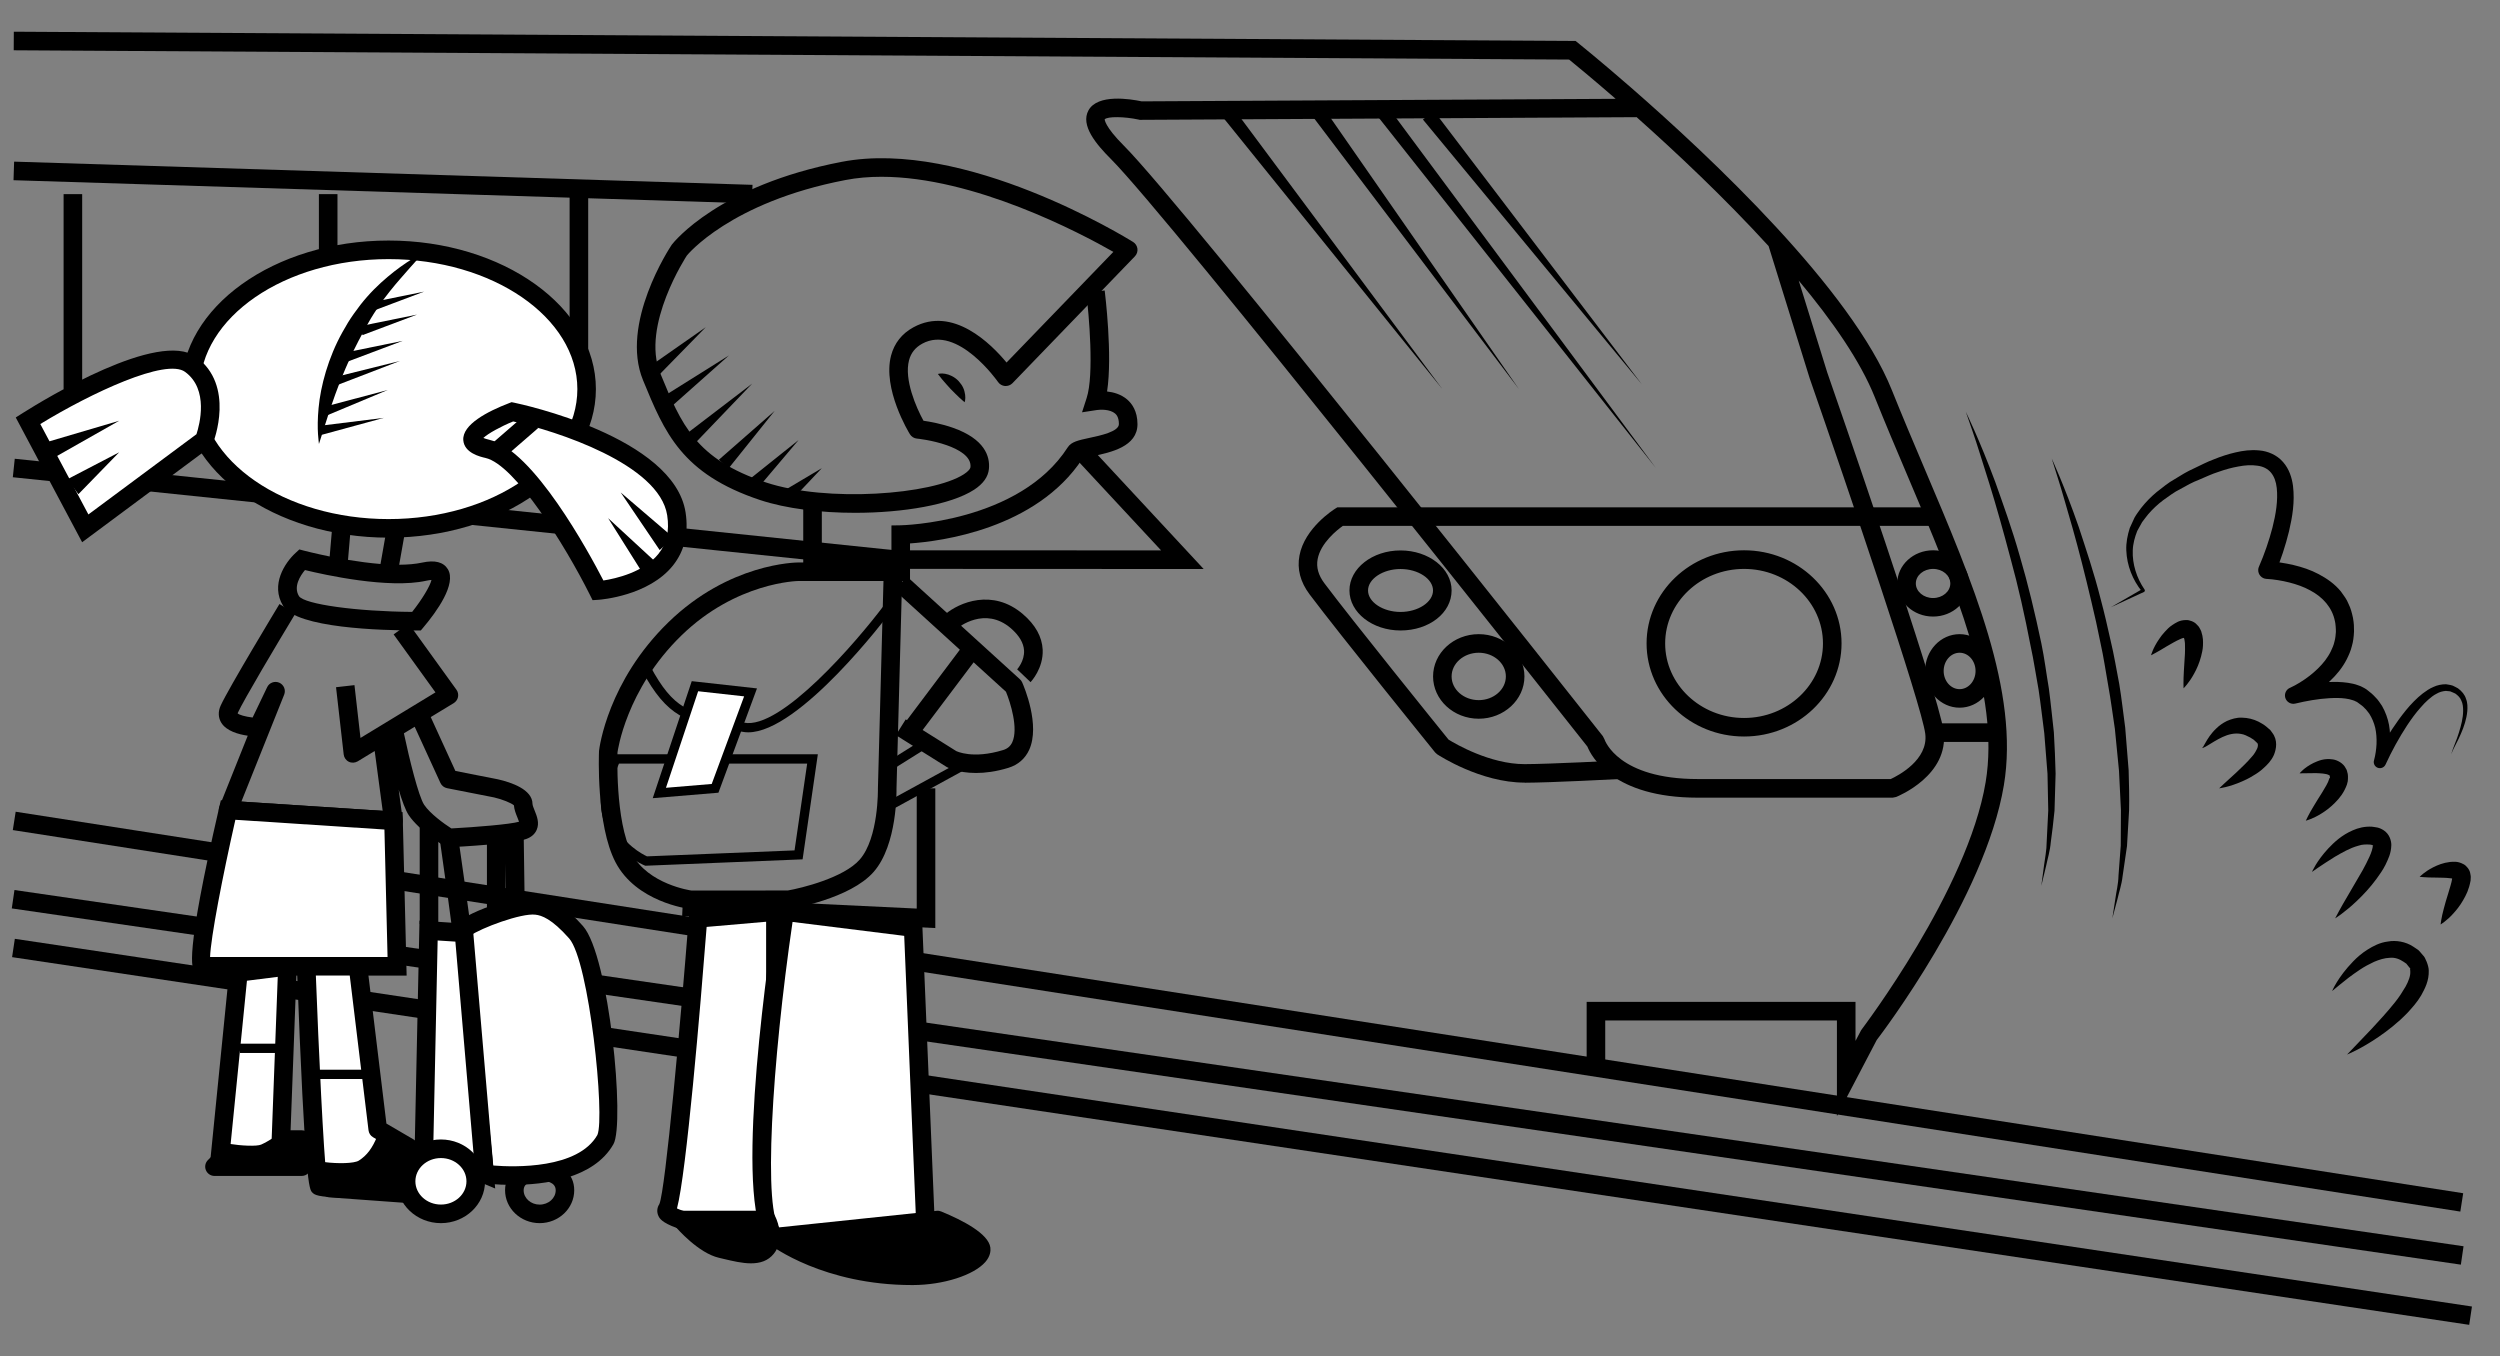 <?xml version="1.0" encoding="UTF-8"?> <!-- Generator: Adobe Illustrator 23.0.6, SVG Export Plug-In . SVG Version: 6.00 Build 0) --> <svg xmlns="http://www.w3.org/2000/svg" xmlns:xlink="http://www.w3.org/1999/xlink" id="Layer_1" x="0px" y="0px" viewBox="0 0 503.15 272.99" style="enable-background:new 0 0 503.15 272.99;" xml:space="preserve"><rect x="0" y="0" width="503.15" height="272.99" fill="#808080" stroke="none"/> <style type="text/css"> .st0{fill:#FFFFFF;} </style> <g> <path d="M242.25,114.52l-62.21-0.03L2.58,96.05l0.39-3.72l177.26,18.43l53.45,0.01L216.51,92.3l2.74-2.54L242.25,114.52z M16.54,78.31H12.8V39.07h3.74V78.31z M118.38,70.84h-3.74V39.78L2.72,36.27l0.12-3.74l148.61,4.67l-0.12,3.74l-32.95-1.04V70.84z M67.92,50.28h-3.74V39.07h3.74V50.28z"></path> </g> <g> <rect x="247.23" y="-45.78" transform="matrix(0.154 -0.988 0.988 0.154 9.735 418.377)" width="3.74" height="498.57"></rect> </g> <g> <rect x="247.23" y="-31.88" transform="matrix(0.144 -0.99 0.99 0.144 -1.668 432.177)" width="3.74" height="497.88"></rect> </g> <g> <rect x="248.16" y="-22.14" transform="matrix(0.148 -0.989 0.989 0.148 -12.398 441.342)" width="3.73" height="500.02"></rect> </g> <g> <path d="M369.7,224.62v-19.24h-46.63v9.34h-3.74v-13.08h54.11v7.85l1.15-2.18c0.38-0.54,21.42-28.19,25.04-49.89 c2.95-17.7-6.15-39.12-15.78-61.8c-2.21-5.2-4.43-10.44-6.53-15.68c-2.89-7.23-8.54-15.38-15.31-23.47l5.74,18.49 c0.9,2.58,22.48,64.68,23.43,72.26c1.1,8.81-9.13,13.01-9.57,13.18l-0.69,0.14h-39.24c-17.08,0-21.42-8.34-22.2-10.28 c-4.4-5.58-84.24-106.6-95.9-118.26c-2.97-2.97-6.17-6.77-4.51-9.79c1.84-3.35,8.4-2.3,10.7-1.81l95.4-0.51 c-4.66-4.05-8.13-6.89-9.37-7.9L2.76,10.12l0.02-3.74l314.32,1.86l0.51,0.41c0.04,0.03,4.31,3.46,10.55,8.89 c16.17,14.09,44.51,40.75,52.61,61.01c2.09,5.21,4.3,10.43,6.5,15.61c9.85,23.19,19.16,45.1,16.03,63.87 c-3.77,22.62-24.7,50.12-25.59,51.28L369.7,224.62z M222.32,24.02c0.03,0-0.08,1.36,3.89,5.32 c12.08,12.08,92.94,114.46,96.38,118.82l0.32,0.62c0.1,0.3,2.82,8.01,18.77,8.01h38.85c1.46-0.68,7.61-3.85,6.95-9.11 c-0.72-5.76-15.54-49.33-23.27-71.56l-8.26-26.59c-8.86-9.71-18.69-18.94-26.56-25.95l-100.02,0.54l-0.2-0.05 C226.27,23.44,222.89,23.41,222.32,24.02L222.32,24.02z"></path> </g> <g> <polygon points="288.58,22.32 330.46,77.38 286.38,24.06 "></polygon> </g> <g> <polygon points="279.25,21.4 333.26,94.19 277.03,23.11 "></polygon> </g> <g> <polygon points="266.19,21.43 305.7,78.31 263.92,23.08 "></polygon> </g> <g> <polygon points="247.95,21.4 290.29,78.31 245.73,23.11 "></polygon> </g> <g> <path d="M306.85,157.51c-8.86,0-17.25-5.47-17.6-5.7l-0.42-0.38c-0.19-0.24-19.24-23.79-25.27-31.82c-1.86-2.48-2.54-5.1-2.03-7.8 c1.04-5.57,6.93-9.27,7.18-9.43l0.45-0.28h120.23v3.74H270.26c-1.17,0.83-4.46,3.43-5.07,6.68c-0.31,1.65,0.14,3.24,1.35,4.86 c5.66,7.54,22.96,28.96,24.99,31.47c1.35,0.84,8.34,4.94,15.31,4.94c0.01,0,0.01,0,0.02,0c5.03-0.01,18.9-0.73,19.04-0.74l0.2,3.73 c-0.57,0.03-14.1,0.74-19.23,0.75C306.86,157.51,306.86,157.51,306.85,157.51z M401.96,149.32h-12.64v-3.74h12.64V149.32z M351.01,148.23c-10.82,0-19.62-8.4-19.62-18.74s8.8-18.74,19.62-18.74c10.82,0,19.62,8.41,19.62,18.74 S361.83,148.23,351.01,148.23z M351.01,114.5c-8.76,0-15.88,6.73-15.88,15c0,8.27,7.12,15,15.88,15c8.76,0,15.88-6.73,15.88-15 C366.89,121.22,359.77,114.5,351.01,114.5z M297.61,144.65c-5.07,0-9.19-3.82-9.19-8.51s4.12-8.51,9.19-8.51 c5.07,0,9.2,3.82,9.2,8.51S302.68,144.65,297.61,144.65z M297.61,131.37c-3.01,0-5.46,2.14-5.46,4.77s2.45,4.77,5.46,4.77 c3.01,0,5.46-2.14,5.46-4.77S300.62,131.37,297.61,131.37z M394.39,142.43c-3.83,0-6.95-3.32-6.95-7.4c0-4.08,3.12-7.4,6.95-7.4 c3.83,0,6.95,3.32,6.95,7.4C401.34,139.11,398.22,142.43,394.39,142.43z M394.39,131.37c-1.77,0-3.21,1.64-3.21,3.67 c0,2.02,1.44,3.66,3.21,3.66c1.77,0,3.21-1.64,3.21-3.66C397.6,133.01,396.16,131.37,394.39,131.37z M281.87,126.89 c-5.67,0-10.28-3.61-10.28-8.06c0-4.44,4.61-8.05,10.28-8.05c5.67,0,10.28,3.61,10.28,8.05 C292.15,123.36,287.64,126.89,281.87,126.89z M281.87,114.52c-3.54,0-6.54,1.98-6.54,4.32s3,4.32,6.54,4.32s6.54-1.98,6.54-4.32 S285.42,114.52,281.87,114.52z M389.05,124.09c-3.98,0-7.21-2.99-7.21-6.67c0-3.68,3.23-6.67,7.21-6.67c3.97,0,7.21,2.99,7.21,6.67 C396.26,121.1,393.03,124.09,389.05,124.09z M389.05,114.5c-1.92,0-3.47,1.31-3.47,2.93c0,1.61,1.56,2.93,3.47,2.93 c1.91,0,3.47-1.31,3.47-2.93C392.52,115.81,390.97,114.5,389.05,114.5z"></path> </g> <g> <path d="M172.1,103.21c-6.92,0-13.88-0.83-19.12-2.57c-15.81-5.27-19.23-13.58-23.56-24.11c-4.69-11.38,5.35-26.64,5.78-27.28 c0.45-0.59,9.51-11.93,34.21-16.68c24.74-4.75,57.27,15.28,58.64,16.13c0.48,0.3,0.8,0.8,0.87,1.36c0.07,0.56-0.12,1.12-0.51,1.53 l-24.65,25.54c-0.39,0.4-0.94,0.59-1.5,0.56c-0.56-0.05-1.07-0.34-1.39-0.8c-0.08-0.12-8.14-11.63-15.26-7.72 c-1.4,0.77-2.27,1.86-2.66,3.34c-1.02,3.87,1.45,9.53,2.91,12.17c1.27,0.18,3.61,0.6,5.94,1.42c6.41,2.27,7.47,5.76,7.23,8.28 c-0.15,1.59-1.16,3-2.99,4.19C191.39,101.58,181.79,103.21,172.1,103.21z M177.41,35.58c-2.5,0-4.94,0.2-7.29,0.66 c-23.18,4.46-31.81,15.09-31.89,15.2c-0.01,0.02-9.28,14.14-5.35,23.67c4.28,10.39,7.1,17.26,21.29,21.99 c12.24,4.07,33.49,2.47,39.83-1.66c0.93-0.6,1.29-1.13,1.32-1.42c0.21-2.18-2.47-3.6-4.76-4.41c-2.94-1.04-5.99-1.34-6.02-1.34 c-0.58-0.05-1.11-0.38-1.41-0.88c-0.23-0.37-5.56-9.12-3.79-15.84c0.66-2.49,2.17-4.4,4.48-5.67c7.99-4.38,15.69,3.37,18.76,7.08 l21.5-22.27C217.51,46.95,196.06,35.58,177.41,35.58z"></path> </g> <g> <path d="M183.15,117.2l-21.49-2.91v-12.96h3.74v9.7l14.01,1.9v-7.18l1.84-0.03c0.24,0,23.9-0.51,33.65-15.7 c0.71-1.11,2.16-1.42,4.35-1.89c2.22-0.47,5.94-1.27,5.94-2.78c0-1.46-0.57-1.95-0.76-2.12c-1.03-0.89-2.99-0.82-3.66-0.71l-3,0.46 l0.93-2.88c1.53-4.67,0.46-16.87-0.08-21.18l3.71-0.46c0.07,0.59,1.61,13.05,0.48,20.33c1.28,0.14,2.8,0.55,4.03,1.6 c0.95,0.81,2.09,2.33,2.09,4.97c0,4.53-5.36,5.68-8.9,6.43c-0.74,0.16-1.73,0.37-2.17,0.53c-9.34,14.2-28.63,16.63-34.71,17.05 V117.2z"></path> </g> <g> <polygon points="130.5,73.92 142.04,65.85 132.19,75.92 "></polygon> </g> <g> <polygon points="133.37,79.89 146.71,71.53 134.94,81.99 "></polygon> </g> <g> <polygon points="137.82,87.57 151.39,77.2 139.57,89.53 "></polygon> </g> <g> <polygon points="144.69,92.52 155.89,82.71 146.58,94.33 "></polygon> </g> <g> <polygon points="150.14,97.02 160.73,88.55 151.97,98.9 "></polygon> </g> <g> <polygon points="157.3,99.03 165.4,94.22 158.93,101.08 "></polygon> </g> <g> <path d="M188.76,75.27c0,0,0.61-0.2,1.46-0.04c0.84,0.14,1.93,0.62,2.72,1.48c0.38,0.43,0.72,0.89,0.93,1.38 c0.23,0.49,0.31,1,0.38,1.41c0.11,0.85-0.1,1.45-0.1,1.45s-0.49-0.38-1.04-0.9c-0.54-0.53-1.21-1.15-1.81-1.79 c-0.61-0.63-1.18-1.35-1.69-1.91C189.13,75.75,188.76,75.27,188.76,75.27"></path> </g> <g> <path d="M138.93,182.95c-0.67-0.07-10.91-1.48-15.05-9.41c-3.92-7.52-3.35-21.83-3.32-22.43c0.08-0.7,1.78-14.01,13.95-25.86 c12.24-11.91,25.65-12.05,26.22-12.05h20.92l-1.22,45.52c0.01,0.37,0.2,11.28-4.59,16.75c-4.74,5.43-16.49,7.39-16.99,7.47 L138.93,182.95z M124.28,151.41c0.01,0-0.55,13.77,2.91,20.4c3.23,6.19,11.89,7.41,11.98,7.42l19.38-0.01 c2.72-0.47,11.27-2.55,14.48-6.22c3.83-4.37,3.66-14.2,3.66-14.3l1.12-41.77h-17.08c-0.12,0-12.51,0.18-23.61,10.99 C125.94,138.8,124.3,151.28,124.28,151.41L124.28,151.41z"></path> </g> <g> <path d="M129.88,174.24l-0.19-0.08c-0.23-0.09-5.64-2.34-7.86-8.02c-1.56-4.01-1.13-8.65,1.3-13.8l0.25-0.54h41.22l-3.07,21.15 L129.88,174.24z M124.58,153.67c-1.99,4.45-2.32,8.41-1.01,11.79c1.72,4.41,5.76,6.48,6.64,6.89l29.7-1.2l2.54-17.47H124.58z M150.58,147.39c-0.42,0-0.82-0.04-1.21-0.12c-1.21-0.24-2.34-0.44-3.4-0.63c-7.5-1.34-11.63-2.07-16.76-11.71l1.65-0.88 c4.7,8.83,8.07,9.43,15.44,10.75c1.07,0.19,2.2,0.39,3.43,0.64c7.43,1.5,22.79-16.44,28.07-23.46l1.49,1.12 C178.53,124.12,160.93,147.39,150.58,147.39z"></path> </g> <g> <polygon class="st0" points="139.86,138.11 151.06,139.35 143.91,158.66 132.7,159.59 "></polygon> </g> <g> <path d="M131.37,160.64l7.85-23.55l13.13,1.46l-7.76,20.99L131.37,160.64z M140.51,139.12l-6.48,19.43l9.21-0.77l6.52-17.63 L140.51,139.12z"></path> </g> <g> <path d="M196.44,155.57c-3.72,0-5.78-1.13-5.9-1.2l-10.24-6.42l1.99-3.17l0.24,0.15l10.65-14.17l-13.14-11.96l2.51-2.76 l22.73,20.68c0.19,0.17,0.35,0.39,0.45,0.63c0.38,0.86,3.67,8.6,1.4,13.57c-0.81,1.77-2.25,3.02-4.17,3.61 C200.42,155.31,198.24,155.57,196.44,155.57z M185.69,146.92l6.76,4.24c0.04,0.01,3.28,1.68,9.42-0.2c0.9-0.27,1.49-0.78,1.86-1.58 c1.27-2.77-0.37-7.97-1.27-10.16l-6.51-5.92L185.69,146.92z"></path> </g> <g> <path d="M207.41,137.29l-2.7-2.58c0.01-0.01,1.51-1.66,1.39-3.8c-0.09-1.52-0.99-3.02-2.66-4.47c-5.23-4.48-10.55-0.17-10.77,0.02 l-2.4-2.86c2.72-2.29,9.48-5.25,15.61,0.01c2.5,2.14,3.84,4.55,3.97,7.15C210.01,134.52,207.51,137.18,207.41,137.29z"></path> </g> <g> <path d="M180.18,162.59l-0.9-1.64l16.51-9.03l0.9,1.64L180.18,162.59z M180.22,154.5l-0.99-1.58l6.64-4.16l0.99,1.58L180.22,154.5z "></path> </g> <g> <polygon points="188.24,186.78 137.29,184.34 137.46,180.61 184.5,182.86 184.5,158.66 188.24,158.66 "></polygon> </g> <g> <path class="st0" d="M140.49,184.82c0,0-4.36,55.75-6.23,58.55s21.8,5.61,21.8,5.61v-65.5L140.49,184.82z"></path> </g> <g> <path d="M157.93,251.08l-2.09-0.25c-21.69-2.57-22.92-5.24-23.33-6.12c-0.36-0.78-0.29-1.65,0.19-2.37 c1.23-2.82,4.3-36.88,5.92-57.66l0.12-1.58l19.18-1.66V251.08z M136.25,243.21c2.36,1.15,10.41,2.67,17.94,3.65v-61.35l-11.97,1.04 C140.94,202.89,138.15,236.09,136.25,243.21z M135.88,244.28c-0.02,0.05-0.05,0.09-0.07,0.12 C135.84,244.36,135.86,244.32,135.88,244.28z"></path> </g> <g> <path class="st0" d="M157.93,183.47l25.85,3.22l2.59,62.29c0,0-23.15,5.29-30.31,0C148.89,243.68,157.93,183.47,157.93,183.47"></path> </g> <g> <path d="M167.3,253.21c-4.91,0-9.57-0.67-12.35-2.73c-7.49-5.54-1.03-52.9,1.13-67.29l0.27-1.8l29.23,3.64l2.73,65.42l-1.52,0.35 C185.23,251.15,175.87,253.21,167.3,253.21z M159.51,185.55c-4.09,27.97-6.12,59.13-2.34,61.92c4.92,3.64,20.13,1.47,27.27,0.01 l-2.46-59.13L159.51,185.55z"></path> </g> <g> <path d="M188.72,245.55c0,0,8.45,3.46,8.76,5.78c0.31,2.32-6.22,5.4-13.7,5.43c-17.44,0.07-27.71-7.78-27.71-7.78L188.72,245.55z"></path> </g> <g> <path d="M183.54,258.63c-17.72,0-28.18-7.83-28.62-8.17c-0.61-0.47-0.87-1.26-0.66-1.99c0.21-0.73,0.84-1.27,1.6-1.35l32.66-3.43 c0.31-0.04,0.62,0.01,0.9,0.13c4.31,1.77,9.53,4.46,9.9,7.26c0.09,0.69-0.01,1.76-1.01,2.91c-2.33,2.66-8.44,4.62-14.54,4.64 C183.7,258.63,183.62,258.63,183.54,258.63z M162.01,250.23c4.49,2.12,12.15,4.71,21.76,4.66c6.1-0.03,10.86-2.21,11.76-3.36 c-0.79-0.93-3.92-2.73-7.08-4.07L162.01,250.23z"></path> </g> <g> <path d="M137.26,245.55c0,0,4.21,4.94,7.84,5.78c3.64,0.84,7.43,2.01,9.19-0.17c1.76-2.18,0-5.61,0-5.61H137.26z"></path> </g> <g> <path d="M151.14,254.26c-1.76,0-3.68-0.46-5.49-0.89l-0.97-0.23c-4.11-0.95-8.37-5.83-8.84-6.39c-0.47-0.55-0.58-1.33-0.28-2 c0.31-0.66,0.97-1.08,1.7-1.08h17.04c0.7,0,1.34,0.39,1.66,1.01c0.86,1.68,1.78,5.17-0.21,7.63 C154.57,253.79,152.94,254.26,151.14,254.26z M141.87,247.42c1.19,0.97,2.51,1.82,3.66,2.09l1,0.24c2.56,0.61,5.46,1.31,6.32,0.24 c0.53-0.65,0.4-1.73,0.17-2.56H141.87z"></path> </g> <g> <path class="st0" d="M118.06,78.31c0,15.48-17.85,28.03-39.86,28.03c-22.02,0-39.86-12.55-39.86-28.03 c0-15.48,17.84-28.03,39.86-28.03C100.22,50.28,118.06,62.83,118.06,78.31"></path> </g> <g> <path d="M78.2,108.21c-23.01,0-41.73-13.41-41.73-29.9s18.72-29.9,41.73-29.9c23.01,0,41.73,13.41,41.73,29.9 S101.21,108.21,78.2,108.21z M78.2,52.15c-20.95,0-37.99,11.74-37.99,26.16s17.04,26.16,37.99,26.16c20.95,0,38-11.74,38-26.16 S99.15,52.15,78.2,52.15z"></path> </g> <g> <path class="st0" d="M103.12,82.88c0,0,30.83,6.42,33.01,20.55c2.18,14.13-15.76,15.42-15.76,15.42s-13.21-26.41-22.24-28.49 C89.1,88.28,103.12,82.88,103.12,82.88"></path> </g> <g> <path d="M119.26,120.79l-0.56-1.12c-4.96-9.91-15.04-26.14-20.98-27.5c-1.06-0.24-4.29-0.99-4.48-3.59 c-0.22-3.13,4.88-5.78,9.21-7.44l0.51-0.2l0.54,0.11c1.31,0.27,32.13,6.86,34.48,22.09c0.64,4.16-0.21,7.74-2.53,10.66 c-4.88,6.12-14.53,6.88-14.94,6.91L119.26,120.79z M97.28,88.14c0.27,0.11,0.67,0.25,1.27,0.39c8.78,2.02,19.96,22.63,22.89,28.3 c2.47-0.38,8.12-1.64,11.09-5.37c1.66-2.09,2.23-4.62,1.75-7.75c-1.59-10.32-22.41-17-31-18.89 C100.72,85.86,98.22,87.26,97.28,88.14z"></path> </g> <g> <polygon points="132.76,110.7 124.92,99.11 135.55,108.21 "></polygon> </g> <g> <polygon points="129.91,116.25 122.39,104.28 132.78,113.87 "></polygon> </g> <g> <rect x="98.69" y="85.98" transform="matrix(0.755 -0.655 0.655 0.755 -32.24 89.364)" width="9.66" height="3.74"></rect> </g> <g> <path class="st0" d="M41.11,88.55l-23.95,17.79L9.02,91.03l-3.38-6.35c0,0,25.85-16.33,32.7-11.35 C45.19,78.31,41.11,88.55,41.11,88.55"></path> </g> <g> <path d="M16.53,109.13L3.17,84.02l1.47-0.93c4.5-2.84,27.3-16.72,34.8-11.28c7.93,5.77,3.6,16.95,3.41,17.42l-0.2,0.49 L16.53,109.13z M8.11,85.34l9.68,18.2l21.75-16.15c0.62-1.9,2.54-9.04-2.3-12.55C33.4,72.04,18.41,79.05,8.11,85.34z"></path> </g> <g> <polygon points="23.98,84.68 9.75,92.75 8.29,89.31 "></polygon> </g> <g> <polygon points="13.55,96.46 23.98,91.03 15.78,99.46 "></polygon> </g> <g> <path d="M85.36,50.74c0,0-1.98,2.11-4.74,5.3c-1.39,1.58-2.93,3.49-4.4,5.58c-0.68,1.03-1.45,2.2-2.09,3.36 c-0.64,1.18-1.35,2.37-1.96,3.59c-2.54,4.87-4.48,10.02-5.81,14c-1.3,4.07-2.17,6.78-2.17,6.78s-0.1-0.72-0.19-1.99 c-0.08-1.27-0.09-3.09,0.12-5.27c0.39-4.34,1.93-10.12,4.81-15.26c0.71-1.29,1.46-2.54,2.31-3.72c0.85-1.2,1.67-2.28,2.62-3.35 c1.83-2.09,3.76-3.76,5.46-5.1C82.76,52,85.36,50.74,85.36,50.74"></path> </g> <g> <polygon points="85.36,58.69 74.38,62.83 73.86,61.03 "></polygon> </g> <g> <polygon points="83.94,63.31 72.95,67.45 72.43,65.65 "></polygon> </g> <g> <polygon points="81.04,68.6 70.06,72.74 69.54,70.95 "></polygon> </g> <g> <polygon points="80.5,72.64 66.34,78.09 65.77,76.31 "></polygon> </g> <g> <polygon points="78.03,78.49 65.43,83.76 64.83,81.99 "></polygon> </g> <g> <polygon points="64.32,85.7 64.68,87.53 77.25,84.1 "></polygon> </g> <g> <path d="M84.69,126.89h-0.87c-7.15,0-24.09-0.48-26.83-4.94c-2.61-4.24,0.35-8.71,2.51-10.68l0.75-0.69l0.99,0.26 c0.06,0.01,2.12,0.55,5.11,1.16l0.5-5.82l3.72,0.32l-0.53,6.18c2.08,0.34,4.33,0.65,6.54,0.83l1.32-7.5l3.68,0.65l-1.24,7 c1.69-0.01,3.27-0.14,4.61-0.43c2.56-0.56,4.3-0.12,5.18,1.32c1.8,2.97-2.28,8.59-4.88,11.67L84.69,126.89z M61.38,114.73 c-0.93,1.11-2.39,3.34-1.2,5.26c1.12,1.64,11.63,3.08,22.77,3.16c1.96-2.46,3.61-5.19,3.89-6.43c-0.23,0.01-0.57,0.05-1.06,0.16 C78.22,118.56,65.24,115.67,61.38,114.73z M87.22,116.76L87.22,116.76L87.22,116.76z"></path> </g> <g> <path d="M90.35,170.5c-0.34,0-0.67-0.09-0.97-0.27c-0.2-0.12-5.02-3.05-7.11-6.16c-0.66-0.98-1.36-2.91-2.03-5.15l0.81,6.03 c0.07,0.55-0.1,1.11-0.49,1.53c-0.38,0.41-0.92,0.64-1.49,0.59l-33.29-2.18c-0.6-0.04-1.14-0.36-1.46-0.87 c-0.32-0.51-0.38-1.14-0.16-1.69l5.7-14.26c-1.86-0.27-4.27-0.93-5.31-2.59c-0.64-1.03-0.69-2.26-0.14-3.47 c1.58-3.48,11.41-19.74,11.83-20.44l3.2,1.93c-3.5,5.78-10.43,17.42-11.62,20.05c0.2,0.31,1.57,0.69,3.02,0.86l2.93-6.11 c0.43-0.91,1.51-1.3,2.44-0.9c0.92,0.41,1.36,1.47,0.98,2.41l-8.61,21.52l28.44,1.86l-1.61-12.04l-3.42,2.08 c-0.55,0.32-1.22,0.36-1.79,0.08c-0.57-0.28-0.96-0.84-1.03-1.47l-1.54-13.53l3.71-0.42l1.21,10.63l15.09-9.17l-8.42-11.67 l3.03-2.19l9.61,13.32c0.31,0.42,0.42,0.95,0.32,1.47c-0.1,0.51-0.42,0.95-0.86,1.23l-4.63,2.81l4.96,10.84l8.58,1.69 c2.63,0.6,6.94,2.03,6.94,4.95c0,0.27,0.25,0.88,0.43,1.33c0.45,1.12,1.02,2.5,0.41,3.89c-0.36,0.83-1.05,1.45-2.06,1.82 c-2.63,0.99-13.38,1.57-15.51,1.68C90.41,170.5,90.38,170.5,90.35,170.5z M81.29,147.59c1.09,5.16,2.96,12.72,4.08,14.39 c1.2,1.79,4.02,3.82,5.47,4.75c4.87-0.26,11.82-0.82,13.62-1.35c-0.08-0.26-0.22-0.61-0.33-0.86c-0.3-0.73-0.63-1.55-0.7-2.44 c-0.53-0.47-2.36-1.22-3.99-1.59l-9.46-1.86c-0.59-0.11-1.09-0.51-1.34-1.05l-5.18-11.31L81.29,147.59z M103.43,161.78 C103.43,161.78,103.43,161.78,103.43,161.78S103.43,161.78,103.43,161.78z"></path> </g> <g> <path class="st0" d="M45.91,163.02c0,0-7.26,31.46-5.08,31.46h5.08h34.01L79.2,165.2L45.91,163.02z"></path> </g> <g> <path d="M81.84,196.35H39.93l-0.74-0.8c-0.57-0.72-2.09-2.63,4.9-32.94l0.36-1.55l36.58,2.39L81.84,196.35z M42.28,192.61H78 l-0.63-25.66l-30-1.96C44.78,176.42,42.41,188.7,42.28,192.61z"></path> </g> <g> <polygon class="st0" points="47.99,195.72 44.26,233.09 56.4,233.09 57.85,194.48 "></polygon> </g> <g> <path d="M56.4,234.96H44.25c-0.53,0-1.03-0.22-1.39-0.61c-0.35-0.39-0.53-0.92-0.47-1.44l3.74-37.37c0.09-0.86,0.76-1.56,1.63-1.67 l9.86-1.24c0.55-0.08,1.09,0.11,1.49,0.47c0.41,0.37,0.63,0.9,0.61,1.45l-1.45,38.62C58.23,234.17,57.41,234.96,56.4,234.96z M46.32,231.22h8.28l1.3-34.62l-6.2,0.78L46.32,231.22z"></path> </g> <g> <rect x="48.3" y="210.05" width="7.94" height="1.87"></rect> </g> <g> <path class="st0" d="M61.62,194.47c0,0,1.63,43.29,2.57,44.22c0.93,0.93,16.82,0,16.82,0l1.25-7.78l-6.23-3.64l-3.98-32.8H61.62z"></path> </g> <g> <path d="M69.48,240.99c-5.64,0-6.2-0.56-6.62-0.98c-0.65-0.65-1.45-1.45-3.11-45.47c-0.02-0.51,0.17-1,0.52-1.36 s0.84-0.57,1.35-0.57h10.42c0.95,0,1.74,0.7,1.86,1.64l3.87,31.88l5.43,3.17c0.67,0.39,1.03,1.15,0.9,1.91l-1.25,7.78 c-0.14,0.86-0.86,1.52-1.74,1.57C75.81,240.87,72.1,240.99,69.48,240.99z M65.75,237.15c2.23,0.19,8.17,0.05,13.64-0.24l0.81-5.04 l-5.12-2.99c-0.51-0.29-0.84-0.81-0.91-1.39l-3.78-31.16h-6.82C64.12,210.91,65.12,232.32,65.75,237.15z M65,237.04L65,237.04z"></path> </g> <g> <rect x="64.19" y="215.29" width="9.03" height="1.87"></rect> </g> <g> <path d="M77.66,229.35c-1.01,2.49-2.3,4.44-4.44,5.8c-2.14,1.36-8.1,0.58-8.1,0.58l1.29,3.37l15.83,1.14v-7.16L77.66,229.35z"></path> </g> <g> <path d="M82.25,242.13c-0.05,0-0.09,0-0.14,0l-15.83-1.15c-0.72-0.05-1.35-0.52-1.61-1.2l-1.29-3.37 c-0.24-0.61-0.13-1.31,0.28-1.82c0.41-0.51,1.05-0.77,1.71-0.7c2.55,0.33,5.92,0.29,6.85-0.31c1.62-1.03,2.73-2.5,3.71-4.93 c0.22-0.55,0.69-0.96,1.27-1.11c0.57-0.15,1.18-0.01,1.64,0.36l4.59,3.74c0.44,0.35,0.69,0.89,0.69,1.45v7.16 c0,0.52-0.22,1.01-0.6,1.37C83.17,241.95,82.72,242.13,82.25,242.13z M71.63,237.61l8.75,0.64v-4.27l-2.06-1.68 c-1.09,1.94-2.4,3.34-4.09,4.43C73.53,237.17,72.62,237.45,71.63,237.61z"></path> </g> <g> <path d="M57.85,229.35h2.86v5.45h-7.43H43.17l2.74-2.72c0,0,5.4,0.88,7.4,0C55.31,231.2,57.85,229.35,57.85,229.35"></path> </g> <g> <path d="M60.71,236.67H43.17c-0.76,0-1.44-0.46-1.73-1.16c-0.29-0.7-0.13-1.5,0.41-2.04l2.74-2.73c0.43-0.42,1.04-0.63,1.62-0.52 c2.34,0.38,5.46,0.53,6.35,0.14c1.49-0.66,3.53-2.05,4.2-2.53c0.32-0.23,0.7-0.35,1.1-0.35h2.86c1.03,0,1.87,0.84,1.87,1.87v5.45 C62.58,235.84,61.75,236.67,60.71,236.67z M55.73,232.94h3.11v-1.71h-0.4C57.85,231.63,56.83,232.31,55.73,232.94z"></path> </g> <g> <path d="M108.61,246.17c-3.84,0-6.96-2.97-6.96-6.62c0-3.45,2.73-5.68,6.96-5.68s6.96,2.23,6.96,5.68 C115.57,243.2,112.45,246.17,108.61,246.17z M108.61,237.61c-1.2,0-3.22,0.25-3.22,1.95c0,1.59,1.45,2.88,3.22,2.88 c1.78,0,3.23-1.29,3.23-2.88C111.84,237.86,109.81,237.61,108.61,237.61z M98.79,235.78l-3.19-1.94c0.98-3.15-2.91-35.85-7.1-64.94 l3.7-0.53C95.61,191.99,101,232.16,98.79,235.78z M101.74,183.47H98v-14.84h3.67l-0.02-1.22l3.74-0.05l0.21,14.82l-3.74,0.05 l-0.12-8.52V183.47z"></path> </g> <g> <path d="M395.64,82.88c0,0,2.71,5.51,5.93,14.14c1.53,4.34,3.38,9.39,4.94,14.93c1.63,5.53,3.07,11.51,4.33,17.53 c0.63,3.01,1,6.08,1.51,9.06c0.4,3,0.68,5.98,1.01,8.85c0.17,2.89,0.28,5.68,0.35,8.32c-0.08,2.65-0.15,5.15-0.22,7.46 c-0.21,2.3-0.5,4.41-0.74,6.26c-0.16,1.87-0.67,3.45-0.93,4.76c-0.63,2.61-0.99,4.1-0.99,4.1s0.21-1.52,0.56-4.18 c0.16-1.32,0.52-2.91,0.53-4.78c0.09-1.85,0.19-3.94,0.31-6.22c-0.04-2.28-0.1-4.75-0.15-7.36c-0.21-2.6-0.43-5.35-0.65-8.19 c-0.37-2.83-0.7-5.76-1.14-8.72c-0.55-2.94-0.97-5.96-1.63-8.93c-1.15-5.98-2.48-11.93-4-17.44c-1.46-5.53-2.9-10.67-4.26-15.05 c-1.39-4.36-2.49-8.03-3.38-10.55C396.13,84.33,395.64,82.88,395.64,82.88"></path> </g> <g> <path d="M412.93,92.29c0,0,2.52,5.37,5.44,13.78c1.38,4.22,3.06,9.14,4.42,14.54c0.72,2.69,1.37,5.49,2,8.35 c0.69,2.84,1.16,5.78,1.73,8.7c0.49,2.93,0.8,5.9,1.2,8.79c0.24,2.92,0.47,5.8,0.69,8.58c0.08,2.79,0.15,5.49,0.09,8.05 c-0.15,2.56-0.29,4.97-0.42,7.2c-0.32,2.21-0.62,4.24-0.88,6.03c-0.2,1.8-0.75,3.31-1.02,4.57c-0.67,2.5-1.05,3.94-1.05,3.94 s0.22-1.46,0.62-4.02c0.16-1.28,0.58-2.8,0.62-4.6c0.13-1.79,0.28-3.8,0.45-6c0.01-2.2,0.03-4.59,0.04-7.12 c-0.13-2.52-0.26-5.18-0.39-7.93c-0.27-2.74-0.55-5.57-0.83-8.45c-0.44-2.86-0.8-5.78-1.33-8.67c-0.52-2.9-0.93-5.81-1.57-8.64 c-0.57-2.84-1.17-5.63-1.83-8.31c-1.26-5.38-2.54-10.38-3.74-14.64c-1.24-4.25-2.22-7.81-3.02-10.27 C413.38,93.7,412.93,92.29,412.93,92.29"></path> </g> <g> <path d="M424.82,122.22l6.38-3.69l-0.11,0.52c-1.87-2.33-3.03-5.2-3.15-8.27c-0.07-1.53,0.24-3.05,0.7-4.52l0.96-2.09 c0.37-0.67,0.85-1.26,1.29-1.89c0.93-1.19,2.01-2.29,3.15-3.24c1.18-0.92,2.34-1.89,3.64-2.61c1.26-0.79,2.53-1.56,3.88-2.16 c1.3-0.62,2.7-1.35,4.04-1.84c1.3-0.53,2.85-1.05,4.32-1.38c1.49-0.35,3.08-0.57,4.78-0.4c1.67,0.13,3.55,0.89,4.79,2.34 c1.26,1.43,1.78,3.19,2,4.79c0.39,3.25-0.13,6.27-0.81,9.18c-0.72,2.92-1.63,5.69-2.8,8.49l-1.57-2.47 c1.88,0.07,3.55,0.34,5.29,0.74c1.72,0.41,3.44,0.97,5.07,1.84c1.62,0.86,3.21,1.95,4.46,3.48c0.56,0.79,1.19,1.58,1.54,2.51 c0.45,0.89,0.68,1.84,0.89,2.79c0.21,1.25,0.21,1.68,0.21,2.75c-0.04,1.05-0.17,2.07-0.44,2.97c-0.22,0.93-0.62,1.82-1.04,2.66 c-0.43,0.84-0.95,1.62-1.52,2.35c-1.15,1.44-2.49,2.68-3.92,3.74c-1.45,1.06-2.9,1.95-4.63,2.72l-1.07-3.18 c2.49-0.57,4.91-0.96,7.47-1.08c1.28-0.05,2.57-0.05,3.92,0.15c0.68,0.11,1.36,0.23,2.06,0.5c0.35,0.1,0.7,0.26,1.05,0.46 c0.21,0.12,0.27,0.13,0.6,0.35l0.36,0.28c0.46,0.34,0.95,0.75,1.49,1.35c0.56,0.53,0.89,1.13,1.3,1.7c0.7,1.22,1.17,2.53,1.42,3.86 c0.23,1.33,0.26,2.66,0.15,3.97c-0.12,1.32-0.34,2.54-0.78,3.86l-2.3-0.93c1.45-2.81,3.06-5.46,4.9-8.02 c0.93-1.26,1.9-2.51,3.03-3.64c0.55-0.58,1.16-1.1,1.8-1.61c0.66-0.48,1.33-0.97,2.12-1.29c0.76-0.37,1.66-0.55,2.54-0.55 c0.47,0.09,0.84,0.11,1.38,0.29c0.35,0.18,0.68,0.33,1.04,0.54c0.77,0.57,1.37,1.28,1.61,2.11c0.33,0.81,0.31,1.66,0.26,2.46 c-0.15,1.61-0.65,3.1-1.27,4.52c-0.58,1.44-1.42,2.75-1.98,4.17c0.43-1.48,1.12-2.87,1.55-4.33c0.45-1.45,0.85-2.93,0.86-4.4 c0-0.72-0.06-1.46-0.36-2.06c-0.24-0.65-0.75-1.08-1.21-1.42c-0.31-0.16-0.7-0.3-1.04-0.45l-0.88-0.09 c-0.63,0.06-1.26,0.21-1.86,0.57c-0.61,0.29-1.17,0.77-1.71,1.23c-0.53,0.49-1.05,1-1.52,1.57c-0.98,1.09-1.86,2.32-2.69,3.56 c-1.64,2.51-3.11,5.19-4.35,7.9c-0.29,0.62-1.02,0.89-1.65,0.61c-0.56-0.26-0.84-0.88-0.67-1.46l0.02-0.07 c0.27-0.98,0.44-2.16,0.49-3.24c0.04-1.1-0.03-2.2-0.26-3.23c-0.25-1.03-0.65-1.98-1.19-2.84c-0.32-0.37-0.6-0.85-0.94-1.12 c-0.26-0.31-0.7-0.66-1.23-1.02l-0.37-0.27c0.08,0.07-0.14-0.06-0.19-0.07c-0.17-0.1-0.37-0.19-0.6-0.25 c-0.42-0.16-0.94-0.25-1.45-0.33c-1.04-0.15-2.17-0.13-3.3-0.07c-2.25,0.13-4.61,0.55-6.81,1.08c-0.9,0.22-1.81-0.33-2.04-1.23 c-0.19-0.8,0.21-1.6,0.93-1.93l0.04-0.01c1.29-0.59,2.68-1.45,3.87-2.37c1.21-0.93,2.31-1.98,3.2-3.14 c0.43-0.59,0.83-1.19,1.14-1.83c0.3-0.63,0.59-1.28,0.73-1.95c0.2-0.7,0.24-1.32,0.29-1.93c0.02-0.57-0.08-1.82-0.19-2.18 c-0.53-2.7-2.38-4.84-5-6.22c-1.28-0.71-2.73-1.21-4.22-1.59c-1.47-0.37-3.08-0.63-4.51-0.71l-0.04,0 c-0.97-0.05-1.72-0.88-1.67-1.86c0.01-0.22,0.06-0.43,0.15-0.61c1.09-2.5,2.03-5.21,2.72-7.88c0.68-2.67,1.13-5.45,0.86-7.95 c-0.28-2.57-1.54-4.21-3.94-4.49c-1.17-0.18-2.49-0.09-3.81,0.17c-1.35,0.24-2.57,0.58-3.96,1.07c-1.4,0.44-2.57,1.02-3.91,1.58 c-1.33,0.51-2.55,1.18-3.76,1.87c-1.27,0.62-2.35,1.47-3.49,2.27c-1.1,0.83-2.11,1.78-2.99,2.8c-0.4,0.54-0.86,1.05-1.24,1.61 l-0.98,1.77c-0.49,1.25-0.86,2.56-0.9,3.93c-0.11,2.71,0.78,5.53,2.35,7.82l0.03,0.04c0.1,0.15,0.07,0.36-0.08,0.46l-0.05,0.03 L424.82,122.22z"></path> </g> <g> <path d="M432.92,131.88c0,0,0.38-1.47,1.63-3.27c0.31-0.46,0.66-0.94,1.1-1.41c0.44-0.47,0.9-0.99,1.57-1.42 c0.65-0.4,1.36-0.99,2.78-0.99c0.61-0.03,1.64,0.33,2.1,0.88l0.4,0.43l0.04,0.05l0.01,0.01l0.12,0.21l0.01,0.01l0.03,0.06 l0.06,0.11c0.08,0.18,0.15,0.25,0.25,0.51c0.42,1.29,0.37,2.03,0.35,2.85c-0.02,0.8-0.22,1.52-0.38,2.2 c-0.36,1.35-0.87,2.52-1.4,3.46c-1.03,1.91-2.13,2.96-2.13,2.96s-0.06-1.51,0.07-3.56c0.06-0.99,0.13-2.15,0.21-3.39 c0.04-0.59,0.01-1.2,0.01-1.75c0.03-0.53-0.15-1.17-0.13-1.2c0.01-0.07-0.12-0.29-0.18-0.43l-0.05-0.12l-0.03-0.06l-0.01-0.01 c-0.1-0.18,0.13,0.23,0.11,0.19v0v0.01c0,0.03,0.02,0.04,0.04,0.06c0.04,0.01,0.32,0.12,0.29,0.1c0.06-0.04-0.5-0.01-0.95,0.23 c-0.96,0.41-1.97,1.03-2.85,1.53C434.28,131.2,432.92,131.88,432.92,131.88"></path> </g> <g> <path d="M443.2,150.56c0.04,0,0.3-0.36,0.69-1.11c0.42-0.73,1.04-1.79,2.18-2.86c0.55-0.54,1.26-1.07,2.13-1.49 c0.88-0.38,1.94-0.73,3.07-0.66c1.12,0.02,2.27,0.3,3.27,0.8c0.54,0.34,0.82,0.38,1.58,1l0.53,0.46l0.27,0.23l0.38,0.52 c1.18,1.52,0.83,3.31,0.35,4.49c-0.53,1.18-1.33,1.97-2.05,2.62c-0.72,0.69-1.49,1.18-2.23,1.61c-0.72,0.46-1.45,0.79-2.11,1.09 c-2.67,1.18-4.63,1.4-4.63,1.4s1.42-1.36,3.47-3.2c0.99-0.95,2.17-2.03,3.15-3.21c0.53-0.56,0.86-1.24,1.08-1.72 c0.14-0.46,0.12-0.82,0.03-0.8c0-0.02,0.03-0.04,0.03-0.09l-0.25-0.24l-0.51-0.48c0.06,0.01-0.52-0.33-0.75-0.49 c-0.63-0.32-1.23-0.64-1.86-0.72c-1.23-0.24-2.56,0.08-3.73,0.63c-1.16,0.55-2.15,1.19-2.87,1.63 C443.7,150.44,443.18,150.59,443.2,150.56"></path> </g> <g> <path d="M465.31,175.48c0,0,0.89-2.15,3.26-4.7c1.19-1.26,2.71-2.7,4.93-3.66c1.08-0.49,2.43-0.83,3.88-0.74 c0.75,0.13,1.37,0.07,2.4,0.75c1.15,0.78,1.49,2.05,1.5,2.93c-0.05,1.78-0.66,2.86-1.17,3.97c-0.53,1.08-1.21,2-1.84,2.88 c-1.29,1.75-2.65,3.19-3.88,4.36c-2.45,2.35-4.42,3.56-4.42,3.56s1.04-2.05,2.74-4.89c0.82-1.41,1.77-3.05,2.8-4.81 c0.5-0.86,0.93-1.79,1.35-2.67c0.4-0.85,0.73-1.87,0.68-2.32c0.01-0.22-0.05-0.1,0.18,0.04c0.14-0.03-0.39-0.16-0.7-0.2 c-0.72-0.04-1.55-0.07-2.39,0.23c-1.7,0.46-3.33,1.42-4.71,2.22C467.19,174.13,465.31,175.48,465.31,175.48"></path> </g> <g> <path d="M469.36,199.46c0,0,1.11-2.75,4.25-5.98c0.78-0.81,1.72-1.63,2.86-2.35c1.14-0.71,2.47-1.44,4.13-1.64 c1.61-0.3,3.57,0.03,5.06,1.01l0.56,0.37l0.28,0.19l0.13,0.09l0.07,0.05l0.03,0.03l0.26,0.26l0.69,0.81 c0.41,0.31,1.14,2.12,1.13,3.01c0.07,2.1-0.77,3.65-1.53,5.03c-0.8,1.37-1.81,2.47-2.76,3.51c-1.96,2.03-4,3.6-5.8,4.83 c-3.61,2.47-6.35,3.56-6.35,3.56s1.98-2.08,4.96-5.19c1.44-1.56,3.12-3.36,4.71-5.36c0.8-0.99,1.5-2.09,2.12-3.15 c0.58-1.05,1.01-2.22,0.93-3.01c0.08-0.29-0.1-0.22-0.04-0.36c0.01-0.05,0.03-0.11,0.05-0.18c0-0.09-0.19-0.27-0.28-0.39 l-0.66-0.83l-0.01-0.01c0.46,0.47,0.12,0.12,0.22,0.23l-0.02-0.01l-0.04-0.03l-0.08-0.05l-0.16-0.11l-0.32-0.22 c-0.84-0.56-1.75-0.91-2.8-0.8c-1.02,0.03-2.12,0.37-3.14,0.81c-1.01,0.47-1.98,0.99-2.84,1.57c-1.72,1.14-3.12,2.25-4.08,3.05 C469.91,198.99,469.36,199.46,469.36,199.46"></path> </g> <g> <path d="M462.82,155.64c0,0,0.88-1.14,2.78-2.08c0.97-0.43,2.12-0.99,3.92-0.72c0.84,0.12,2.11,0.73,2.62,1.85l0.11,0.19l0.03,0.05 l0.1,0.32l0.01,0.06l0.06,0.23c0.04,0.15,0.09,0.25,0.1,0.67c0.01,0.34,0,0.7-0.04,1.03l-0.17,0.67c-0.61,1.67-1.5,2.75-2.43,3.68 c-0.92,0.92-1.86,1.63-2.73,2.16c-1.72,1.08-3.11,1.42-3.11,1.42s0.58-1.3,1.59-2.94c0.49-0.83,1.08-1.76,1.68-2.71 c0.56-0.95,1.23-1.97,1.43-2.75l0.1-0.25c-0.02,0.02-0.01,0.05,0.03,0.07c0.07,0.09,0.03-0.11,0-0.27l-0.04-0.24l-0.01-0.06l0-0.01 v-0.01c-0.02-0.06,0.17,0.55,0.09,0.29h0l-0.01-0.01c0-0.06,0.08-0.15-0.24-0.3c-0.56-0.31-1.7-0.34-2.58-0.38 C464.13,155.64,462.82,155.64,462.82,155.64"></path> </g> <g> <path d="M486.98,176.47c0,0,0.95-1.02,2.73-1.92c0.9-0.45,1.97-0.9,3.37-1.07c0.69-0.04,1.53-0.2,2.71,0.44 c0.54,0.24,1.26,1.11,1.36,1.8c0.04,0.18,0.08,0.37,0.1,0.56l0.01,0.14l0,0.03l0,0.15v0.03l-0.01,0.12l-0.02,0.47 c-0.34,1.84-0.87,2.86-1.52,3.99c-0.62,1.07-1.33,1.97-2,2.69c-1.31,1.45-2.52,2.16-2.52,2.16s0.15-1.38,0.65-3.2 c0.23-0.92,0.54-1.94,0.87-3c0.3-0.99,0.71-2.3,0.79-2.92l0.05-0.46l0.01-0.12l0-0.03c0,0.06,0-0.15-0.01,0.12v0.01l-0.01,0.03 c0,0.03,0,0.07,0.02,0.1c0.02,0.09,0.29,0.41,0.3,0.38c0.12,0.03-0.31-0.22-0.77-0.22c-0.93-0.12-2-0.1-2.92-0.13 C488.36,176.63,486.98,176.47,486.98,176.47"></path> </g> <g> <path class="st0" d="M92.69,187.62l4.85,48.67c0,0,18.91,2.54,24.31-6.93c1.95-3.42-1.26-36.48-5.91-41.73 c-3.45-3.89-5.88-5.14-7.96-5.38C104.31,181.82,93.86,185.75,92.69,187.62"></path> </g> <g> <path d="M103.07,238.47c-3.19,0-5.5-0.3-5.78-0.34l-1.47-0.19l-5.06-50.77l0.34-0.54c1.79-2.85,13.22-6.66,17.09-6.25 c2.95,0.34,5.77,2.19,9.14,6c5.3,5.98,8.49,39.78,6.13,43.9C119.49,237.26,109.5,238.47,103.07,238.47z M99.25,234.57 c4.33,0.35,17.08,0.71,20.98-6.15c1.57-3.54-1.63-34.98-5.69-39.56c-3.52-3.98-5.55-4.63-6.77-4.77 c-2.82-0.37-10.99,2.69-13.13,4.23L99.25,234.57z"></path> </g> <g> <polygon class="st0" points="93.38,187.74 86.26,187.27 85.33,231.2 97.54,236.29 "></polygon> </g> <g> <path d="M99.66,239.2l-16.23-6.77l1-47.15l10.67,0.7L99.66,239.2z M87.22,229.97l8.19,3.42l-3.76-43.88l-3.57-0.23L87.22,229.97z"></path> </g> <g> <path class="st0" d="M95.75,237.75c0,3.62-3.14,6.55-7.01,6.55c-3.87,0-7.01-2.93-7.01-6.55c0-3.62,3.14-6.55,7.01-6.55 C92.61,231.2,95.75,234.13,95.75,237.75"></path> </g> <g> <path d="M88.74,246.17c-4.9,0-8.88-3.78-8.88-8.42s3.98-8.42,8.88-8.42c4.9,0,8.88,3.78,8.88,8.42S93.64,246.17,88.74,246.17z M88.74,233.07c-2.84,0-5.14,2.1-5.14,4.68c0,2.58,2.31,4.68,5.14,4.68c2.84,0,5.14-2.1,5.14-4.68 C93.88,235.17,91.57,233.07,88.74,233.07z"></path> </g> <g> <rect x="84.47" y="165.7" width="3.74" height="20.27"></rect> </g> </svg> 